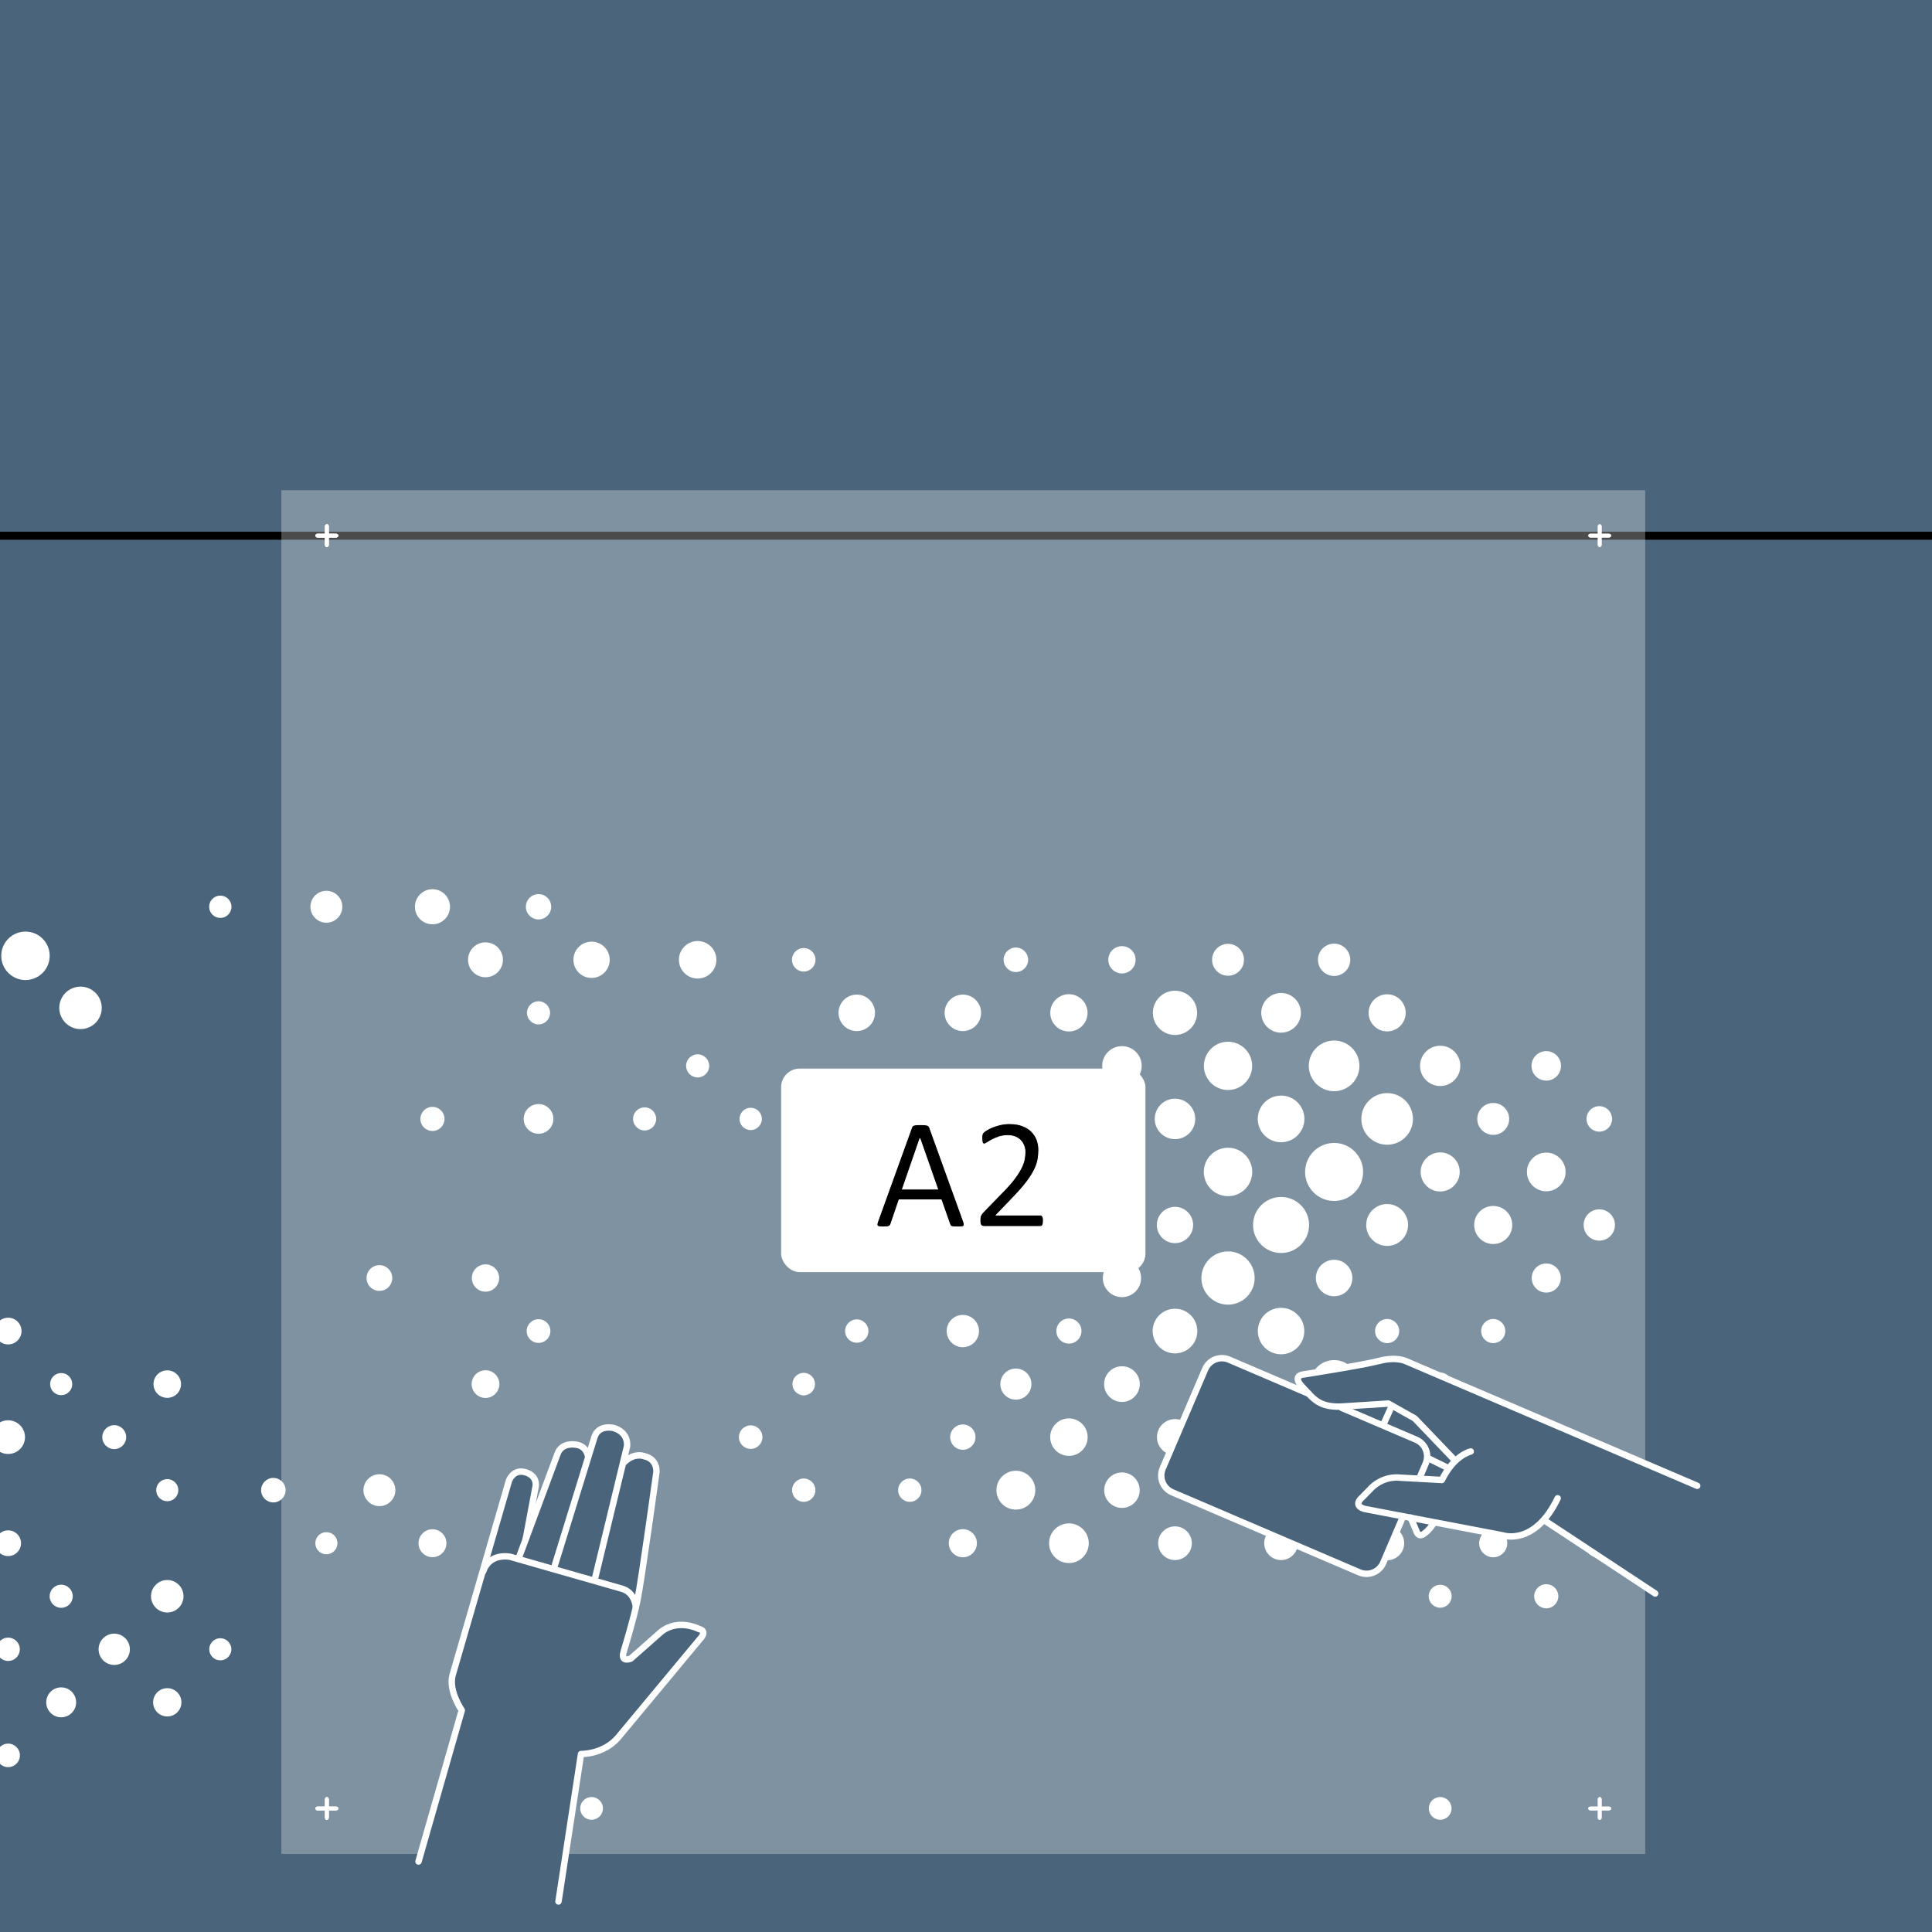 <svg viewBox="0 0 2409.45 2409.45" xmlns="http://www.w3.org/2000/svg"><defs><style>.cls-1,.cls-2,.cls-3,.cls-4{stroke-miterlimit:10;}.cls-1,.cls-3,.cls-5,.cls-4{stroke:#fff;}.cls-6,.cls-3,.cls-4{fill:#fff;}.cls-7{fill:#49647b;}.cls-2{stroke:#000;stroke-width:10px;}.cls-2,.cls-5{fill:none;}.cls-5{stroke-linecap:round;stroke-linejoin:round;stroke-width:8px;}.cls-8{opacity:.3;}.cls-4{stroke-width:3px;}</style></defs><g id="Layer_30"><rect height="7795.28" width="7795.28" y="-56.69" x="-2697.65" class="cls-7"></rect></g><g id="lijn_op_muur_dik"><line y2="668.14" x2="4734.05" y1="668.14" x1="-2140.11" class="cls-2"></line></g><g id="Elvis"><g id="A2"><path d="M1946.78,1329.28c0-10.16-8.24-18.4-18.4-18.4s-18.4,8.24-18.4,18.4,8.24,18.4,18.4,18.4,18.4-8.24,18.4-18.4" class="cls-6"></path><path d="M2010.44,1395.43c0-8.79-7.12-15.91-15.91-15.91s-15.91,7.12-15.91,15.91,7.12,15.91,15.91,15.91,15.91-7.13,15.91-15.91" class="cls-6"></path><path d="M1683.94,1196.99c0-11.12-9.02-20.14-20.14-20.14s-20.14,9.02-20.14,20.14,9.02,20.14,20.14,20.14,20.14-9.02,20.14-20.14" class="cls-6"></path><path d="M1753.07,1263.14c0-12.77-10.35-23.13-23.13-23.13s-23.12,10.35-23.12,23.13,10.35,23.12,23.12,23.12,23.13-10.35,23.13-23.12" class="cls-6"></path><path d="M1821.2,1329.28c0-13.87-11.24-25.12-25.12-25.12s-25.12,11.24-25.12,25.12,11.24,25.12,25.12,25.12,25.12-11.25,25.12-25.12" class="cls-6"></path><path d="M1882.13,1395.43c0-10.99-8.91-19.89-19.89-19.89s-19.89,8.91-19.89,19.89,8.91,19.89,19.89,19.89,19.89-8.91,19.89-19.89" class="cls-6"></path><path d="M1952.5,1461.57c0-13.32-10.8-24.12-24.12-24.12s-24.12,10.8-24.12,24.12,10.8,24.12,24.12,24.12,24.12-10.8,24.12-24.12" class="cls-6"></path><path d="M2014.04,1527.71c0-10.78-8.74-19.52-19.52-19.52s-19.52,8.74-19.52,19.52,8.74,19.52,19.52,19.52,19.52-8.74,19.52-19.52" class="cls-6"></path><path d="M1551.4,1196.99c0-10.99-8.91-19.89-19.89-19.89s-19.89,8.91-19.89,19.89,8.91,19.89,19.89,19.89,19.89-8.91,19.89-19.89" class="cls-6"></path><path d="M1622.4,1263.14c0-13.67-11.08-24.74-24.74-24.74s-24.74,11.08-24.74,24.74,11.08,24.74,24.74,24.74,24.74-11.08,24.74-24.74" class="cls-6"></path><path d="M1695.38,1329.28c0-17.44-14.14-31.58-31.58-31.58s-31.58,14.14-31.58,31.58,14.14,31.58,31.58,31.58,31.58-14.14,31.58-31.58" class="cls-6"></path><path d="M1762.15,1395.43c0-17.79-14.42-32.2-32.2-32.2s-32.2,14.42-32.2,32.2,14.42,32.2,32.2,32.2,32.2-14.42,32.2-32.2" class="cls-6"></path><path d="M1820.46,1461.57c0-13.46-10.91-24.37-24.37-24.37s-24.37,10.91-24.37,24.37,10.91,24.37,24.37,24.37,24.37-10.91,24.37-24.37" class="cls-6"></path><path d="M1885.98,1527.71c0-13.11-10.63-23.75-23.75-23.75s-23.75,10.63-23.75,23.75,10.63,23.75,23.75,23.75,23.75-10.63,23.75-23.75" class="cls-6"></path><path d="M1946.53,1593.86c0-10.02-8.13-18.15-18.15-18.15s-18.15,8.13-18.15,18.15,8.13,18.15,18.15,18.15,18.15-8.13,18.15-18.15" class="cls-6"></path><path d="M1416.25,1196.99c0-9.41-7.63-17.03-17.03-17.03s-17.03,7.63-17.03,17.03,7.63,17.03,17.03,17.03,17.03-7.63,17.03-17.03" class="cls-6"></path><path d="M1492.97,1263.14c0-15.25-12.36-27.6-27.6-27.6s-27.6,12.36-27.6,27.6,12.36,27.6,27.6,27.6,27.6-12.36,27.6-27.6" class="cls-6"></path><path d="M1561.6,1329.28c0-16.62-13.47-30.09-30.09-30.09s-30.09,13.47-30.09,30.09,13.47,30.09,30.09,30.09,30.09-13.47,30.09-30.09" class="cls-6"></path><path d="M1626.75,1395.43c0-16.07-13.03-29.09-29.09-29.09s-29.09,13.03-29.09,29.09,13.03,29.09,29.09,29.09,29.09-13.03,29.09-29.09" class="cls-6"></path><path d="M1699.98,1461.57c0-19.98-16.2-36.18-36.18-36.18s-36.18,16.2-36.18,36.18,16.2,36.18,36.18,36.18,36.18-16.2,36.18-36.18" class="cls-6"></path><path d="M1756.05,1527.71c0-14.42-11.69-26.11-26.11-26.11s-26.11,11.69-26.11,26.11,11.69,26.11,26.11,26.11,26.11-11.69,26.11-26.11" class="cls-6"></path><path d="M1877.28,1660c0-8.31-6.74-15.04-15.04-15.04s-15.04,6.73-15.04,15.04,6.73,15.04,15.04,15.04,15.04-6.73,15.04-15.04" class="cls-6"></path><path d="M1282.22,1196.99c0-8.45-6.85-15.29-15.29-15.29s-15.29,6.85-15.29,15.29,6.85,15.29,15.29,15.29,15.29-6.85,15.29-15.29" class="cls-6"></path><path d="M1356.32,1263.14c0-12.84-10.41-23.25-23.25-23.25s-23.25,10.41-23.25,23.25,10.41,23.25,23.25,23.25,23.25-10.41,23.25-23.25" class="cls-6"></path><path d="M1423.83,1329.28c0-13.6-11.02-24.62-24.62-24.62s-24.62,11.02-24.62,24.62,11.02,24.62,24.62,24.62,24.62-11.02,24.62-24.62" class="cls-6"></path><path d="M1490.6,1395.43c0-13.94-11.3-25.24-25.24-25.24s-25.24,11.3-25.24,25.24,11.3,25.24,25.24,25.24,25.24-11.3,25.24-25.24" class="cls-6"></path><path d="M1561.72,1461.57c0-16.68-13.53-30.21-30.21-30.21s-30.21,13.53-30.21,30.21,13.53,30.21,30.21,30.21,30.21-13.53,30.21-30.21" class="cls-6"></path><path d="M1632.59,1527.71c0-19.3-15.64-34.94-34.94-34.94s-34.94,15.64-34.94,34.94,15.64,34.94,34.94,34.94,34.94-15.64,34.94-34.94" class="cls-6"></path><path d="M1686.55,1593.86c0-12.56-10.19-22.75-22.75-22.75s-22.75,10.19-22.75,22.75,10.19,22.75,22.75,22.75,22.75-10.19,22.75-22.75" class="cls-6"></path><path d="M1744.99,1660c0-8.31-6.74-15.04-15.04-15.04s-15.04,6.73-15.04,15.04,6.73,15.04,15.04,15.04,15.04-6.73,15.04-15.04" class="cls-6"></path><path d="M1810.51,1726.15c0-7.96-6.46-14.42-14.42-14.42s-14.42,6.45-14.42,14.42,6.45,14.42,14.42,14.42,14.42-6.46,14.42-14.42" class="cls-6"></path><path d="M1882,1792.29c0-10.92-8.85-19.77-19.77-19.77s-19.77,8.85-19.77,19.77,8.85,19.77,19.77,19.77,19.77-8.85,19.77-19.77" class="cls-6"></path><path d="M1942.67,1858.44c0-7.9-6.4-14.3-14.3-14.3s-14.3,6.4-14.3,14.3,6.4,14.3,14.3,14.3,14.3-6.4,14.3-14.3" class="cls-6"></path><path d="M2012.8,1924.59c0-10.09-8.18-18.28-18.28-18.28s-18.28,8.18-18.28,18.28,8.18,18.28,18.28,18.28,18.28-8.18,18.28-18.28" class="cls-6"></path><path d="M1223.54,1263.14c0-12.57-10.19-22.75-22.75-22.75s-22.75,10.19-22.75,22.75,10.19,22.75,22.75,22.75,22.75-10.19,22.75-22.75" class="cls-6"></path><path d="M1355.33,1395.43c0-12.29-9.96-22.26-22.25-22.26s-22.26,9.96-22.26,22.26,9.96,22.25,22.26,22.25,22.25-9.96,22.25-22.25" class="cls-6"></path><path d="M1419.36,1461.57c0-11.12-9.02-20.14-20.14-20.14s-20.14,9.02-20.14,20.14,9.02,20.14,20.14,20.14,20.14-9.02,20.14-20.14" class="cls-6"></path><path d="M1487.99,1527.71c0-12.5-10.13-22.63-22.63-22.63s-22.63,10.13-22.63,22.63,10.13,22.63,22.63,22.63,22.63-10.13,22.63-22.63" class="cls-6"></path><path d="M1564.71,1593.86c0-18.33-14.86-33.2-33.2-33.2s-33.2,14.86-33.2,33.2,14.86,33.2,33.2,33.2,33.2-14.87,33.2-33.2" class="cls-6"></path><path d="M1626.62,1660c0-16-12.97-28.97-28.97-28.97s-28.97,12.97-28.97,28.97,12.97,28.97,28.97,28.97,28.97-12.97,28.97-28.97" class="cls-6"></path><path d="M1693.76,1726.15c0-16.55-13.42-29.96-29.97-29.96s-29.96,13.42-29.96,29.96,13.42,29.97,29.96,29.97,29.97-13.42,29.97-29.97" class="cls-6"></path><path d="M1756.67,1792.29c0-14.76-11.97-26.73-26.73-26.73s-26.73,11.97-26.73,26.73,11.97,26.73,26.73,26.73,26.73-11.97,26.73-26.73" class="cls-6"></path><path d="M1817.6,1858.44c0-11.88-9.63-21.51-21.51-21.51s-21.51,9.63-21.51,21.51,9.63,21.51,21.51,21.51,21.51-9.63,21.51-21.51" class="cls-6"></path><path d="M1879.76,1924.59c0-9.68-7.85-17.53-17.53-17.53s-17.53,7.85-17.53,17.53,7.85,17.53,17.53,17.53,17.53-7.85,17.53-17.53" class="cls-6"></path><path d="M1943.42,1990.73c0-8.31-6.74-15.04-15.04-15.04s-15.04,6.73-15.04,15.04,6.73,15.04,15.04,15.04,15.04-6.73,15.04-15.04" class="cls-6"></path><path d="M1017.02,1196.99c0-8.1-6.57-14.67-14.67-14.67s-14.67,6.57-14.67,14.67,6.57,14.67,14.67,14.67,14.67-6.57,14.67-14.67" class="cls-6"></path><path d="M1091.25,1263.14c0-12.57-10.19-22.75-22.75-22.75s-22.75,10.19-22.75,22.75,10.19,22.75,22.75,22.75,22.75-10.19,22.75-22.75" class="cls-6"></path><path d="M1220.55,1395.43c0-10.92-8.85-19.77-19.77-19.77s-19.77,8.85-19.77,19.77,8.85,19.77,19.77,19.77,19.77-8.85,19.77-19.77" class="cls-6"></path><path d="M1293.16,1461.57c0-14.49-11.75-26.23-26.23-26.23s-26.23,11.75-26.23,26.23,11.75,26.24,26.23,26.24,26.23-11.75,26.23-26.24" class="cls-6"></path><path d="M1423.09,1593.86c0-13.18-10.69-23.87-23.87-23.87s-23.87,10.69-23.87,23.87,10.69,23.87,23.87,23.87,23.87-10.69,23.87-23.87" class="cls-6"></path><path d="M1493.21,1660c0-15.38-12.47-27.85-27.85-27.85s-27.85,12.47-27.85,27.85,12.47,27.85,27.85,27.85,27.85-12.47,27.85-27.85" class="cls-6"></path><path d="M1560.6,1726.15c0-16.07-13.03-29.09-29.09-29.09s-29.09,13.02-29.09,29.09,13.03,29.1,29.09,29.1,29.09-13.03,29.09-29.1" class="cls-6"></path><path d="M1625.63,1792.29c0-15.45-12.52-27.97-27.98-27.97s-27.98,12.52-27.98,27.97,12.53,27.98,27.98,27.98,27.98-12.52,27.98-27.98" class="cls-6"></path><path d="M1678.84,1858.44c0-8.31-6.73-15.04-15.04-15.04s-15.04,6.73-15.04,15.04,6.73,15.04,15.04,15.04,15.04-6.74,15.04-15.04" class="cls-6"></path><path d="M1751.2,1924.59c0-11.74-9.52-21.26-21.26-21.26s-21.26,9.52-21.26,21.26,9.52,21.26,21.26,21.26,21.26-9.52,21.26-21.26" class="cls-6"></path><path d="M1810.38,1990.73c0-7.9-6.4-14.3-14.3-14.3s-14.3,6.4-14.3,14.3,6.4,14.3,14.3,14.3,14.3-6.4,14.3-14.3" class="cls-6"></path><path d="M893.43,1196.99c0-12.91-10.47-23.38-23.37-23.38s-23.37,10.47-23.37,23.38,10.46,23.37,23.37,23.37,23.37-10.47,23.37-23.37" class="cls-6"></path><path d="M1090.87,1395.43c0-12.36-10.02-22.38-22.38-22.38s-22.38,10.02-22.38,22.38,10.02,22.38,22.38,22.38,22.38-10.02,22.38-22.38" class="cls-6"></path><path d="M1155.77,1461.57c0-11.67-9.46-21.14-21.14-21.14s-21.14,9.46-21.14,21.14,9.46,21.14,21.14,21.14,21.14-9.46,21.14-21.14" class="cls-6"></path><path d="M1348.74,1660c0-8.65-7.01-15.66-15.66-15.66s-15.66,7.01-15.66,15.66,7.01,15.66,15.66,15.66,15.66-7.01,15.66-15.66" class="cls-6"></path><path d="M1421.47,1726.15c0-12.29-9.96-22.26-22.25-22.26s-22.26,9.96-22.26,22.26,9.96,22.26,22.26,22.26,22.25-9.96,22.25-22.26" class="cls-6"></path><path d="M1487.87,1792.29c0-12.43-10.07-22.5-22.5-22.5s-22.5,10.08-22.5,22.5,10.07,22.5,22.5,22.5,22.5-10.07,22.5-22.5" class="cls-6"></path><path d="M1553.02,1858.44c0-11.88-9.63-21.51-21.51-21.51s-21.51,9.63-21.51,21.51,9.63,21.51,21.51,21.51,21.51-9.63,21.51-21.51" class="cls-6"></path><path d="M1618.66,1924.59c0-11.6-9.41-21.01-21.01-21.01s-21.01,9.41-21.01,21.01,9.41,21.01,21.01,21.01,21.01-9.41,21.01-21.01" class="cls-6"></path><path d="M687.41,1130.85c0-8.72-7.07-15.79-15.79-15.79s-15.79,7.07-15.79,15.79,7.07,15.79,15.79,15.79,15.79-7.07,15.79-15.79" class="cls-6"></path><path d="M760.39,1196.99c0-12.5-10.13-22.63-22.63-22.63s-22.63,10.13-22.63,22.63,10.13,22.63,22.63,22.63,22.63-10.13,22.63-22.63" class="cls-6"></path><path d="M884.48,1329.28c0-7.96-6.46-14.42-14.42-14.42s-14.42,6.46-14.42,14.42,6.46,14.42,14.42,14.42,14.42-6.45,14.42-14.42" class="cls-6"></path><path d="M950.12,1395.43c0-7.69-6.23-13.92-13.92-13.92s-13.92,6.23-13.92,13.92,6.23,13.92,13.92,13.92,13.92-6.23,13.92-13.92" class="cls-6"></path><path d="M1018.88,1461.57c0-9.13-7.4-16.53-16.53-16.53s-16.53,7.4-16.53,16.53,7.4,16.53,16.53,16.53,16.53-7.4,16.53-16.53" class="cls-6"></path><path d="M1220.92,1660c0-11.12-9.02-20.14-20.14-20.14s-20.14,9.02-20.14,20.14,9.02,20.14,20.14,20.14,20.14-9.02,20.14-20.14" class="cls-6"></path><path d="M1286.32,1726.15c0-10.71-8.68-19.39-19.39-19.39s-19.4,8.68-19.4,19.39,8.68,19.4,19.4,19.4,19.39-8.68,19.39-19.4" class="cls-6"></path><path d="M1356.45,1792.29c0-12.91-10.47-23.37-23.37-23.37s-23.38,10.46-23.38,23.37,10.47,23.38,23.38,23.38,23.37-10.47,23.37-23.38" class="cls-6"></path><path d="M1421.35,1858.44c0-12.22-9.91-22.13-22.13-22.13s-22.13,9.91-22.13,22.13,9.91,22.13,22.13,22.13,22.13-9.91,22.13-22.13" class="cls-6"></path><path d="M1486.37,1924.59c0-11.6-9.41-21.01-21.01-21.01s-21.01,9.41-21.01,21.01,9.41,21.01,21.01,21.01,21.01-9.41,21.01-21.01" class="cls-6"></path><path d="M1810.26,2255.31c0-7.83-6.34-14.17-14.17-14.17s-14.17,6.34-14.17,14.17,6.34,14.17,14.17,14.17,14.17-6.34,14.17-14.17" class="cls-6"></path><path d="M561.21,1130.85c0-12.08-9.8-21.88-21.88-21.88s-21.88,9.8-21.88,21.88,9.8,21.88,21.88,21.88,21.88-9.8,21.88-21.88" class="cls-6"></path><path d="M627.23,1196.99c0-12.02-9.74-21.76-21.76-21.76s-21.76,9.74-21.76,21.76,9.74,21.76,21.76,21.76,21.76-9.74,21.76-21.76" class="cls-6"></path><path d="M686.04,1263.14c0-7.96-6.46-14.42-14.42-14.42s-14.42,6.46-14.42,14.42,6.46,14.42,14.42,14.42,14.42-6.45,14.42-14.42" class="cls-6"></path><path d="M818.33,1395.43c0-7.97-6.46-14.42-14.42-14.42s-14.42,6.45-14.42,14.42,6.46,14.42,14.42,14.42,14.42-6.45,14.42-14.42" class="cls-6"></path><path d="M1083.04,1660c0-8.03-6.51-14.54-14.54-14.54s-14.54,6.51-14.54,14.54,6.51,14.55,14.54,14.55,14.54-6.51,14.54-14.55" class="cls-6"></path><path d="M1216.57,1792.29c0-8.72-7.07-15.79-15.79-15.79s-15.79,7.07-15.79,15.79,7.07,15.79,15.79,15.79,15.79-7.07,15.79-15.79" class="cls-6"></path><path d="M1291.17,1858.44c0-13.39-10.85-24.24-24.24-24.24s-24.25,10.85-24.25,24.24,10.85,24.25,24.25,24.25,24.24-10.85,24.24-24.25" class="cls-6"></path><path d="M1357.81,1924.59c0-13.66-11.08-24.74-24.74-24.74s-24.74,11.08-24.74,24.74,11.08,24.74,24.74,24.74,24.74-11.08,24.74-24.74" class="cls-6"></path><path d="M690.15,1395.43c0-10.23-8.29-18.53-18.52-18.53s-18.52,8.29-18.52,18.53,8.29,18.52,18.52,18.52,18.52-8.29,18.52-18.52" class="cls-6"></path><path d="M1016.39,1726.15c0-7.76-6.29-14.05-14.05-14.05s-14.05,6.29-14.05,14.05,6.29,14.05,14.05,14.05,14.05-6.29,14.05-14.05" class="cls-6"></path><path d="M1149.18,1858.44c0-8.03-6.51-14.54-14.54-14.54s-14.55,6.51-14.55,14.54,6.51,14.54,14.55,14.54,14.54-6.51,14.54-14.54" class="cls-6"></path><path d="M1218.31,1924.59c0-9.68-7.85-17.53-17.53-17.53s-17.53,7.85-17.53,17.53,7.85,17.53,17.53,17.53,17.53-7.85,17.53-17.53" class="cls-6"></path><path d="M554.37,1395.43c0-8.31-6.73-15.04-15.04-15.04s-15.04,6.73-15.04,15.04,6.73,15.04,15.04,15.04,15.04-6.73,15.04-15.04" class="cls-6"></path><path d="M950.87,1792.29c0-8.1-6.57-14.67-14.67-14.67s-14.67,6.57-14.67,14.67,6.57,14.67,14.67,14.67,14.67-6.57,14.67-14.67" class="cls-6"></path><path d="M1016.89,1858.44c0-8.03-6.51-14.54-14.54-14.54s-14.54,6.51-14.54,14.54,6.51,14.54,14.54,14.54,14.54-6.51,14.54-14.54" class="cls-6"></path><path d="M622.51,1593.86c0-9.4-7.63-17.03-17.03-17.03s-17.03,7.63-17.03,17.03,7.63,17.03,17.03,17.03,17.03-7.63,17.03-17.03" class="cls-6"></path><path d="M686.42,1660c0-8.17-6.62-14.79-14.79-14.79s-14.79,6.62-14.79,14.79,6.62,14.79,14.79,14.79,14.79-6.62,14.79-14.79" class="cls-6"></path><path d="M489.22,1593.86c0-8.86-7.18-16.04-16.04-16.04s-16.04,7.18-16.04,16.04,7.18,16.04,16.04,16.04,16.04-7.18,16.04-16.04" class="cls-6"></path><path d="M622.76,1726.15c0-9.54-7.74-17.28-17.28-17.28s-17.28,7.74-17.28,17.28,7.74,17.28,17.28,17.28,17.28-7.74,17.28-17.28" class="cls-6"></path><path d="M493.08,1858.44c0-10.98-8.91-19.89-19.89-19.89s-19.89,8.91-19.89,19.89,8.91,19.89,19.89,19.89,19.89-8.91,19.89-19.89" class="cls-6"></path><path d="M556.74,1924.59c0-9.61-7.79-17.4-17.4-17.4s-17.4,7.79-17.4,17.4,7.79,17.41,17.4,17.41,17.4-7.79,17.4-17.41" class="cls-6"></path><path d="M751.94,2255.31c0-7.83-6.34-14.17-14.17-14.17s-14.17,6.34-14.17,14.17,6.35,14.17,14.17,14.17,14.17-6.34,14.17-14.17" class="cls-6"></path><g><path d="M419.55,667.14h-11.07v-11.07c0-.46-.38-.84-.84-.84s-.84,.38-.84,.84v11.07h-11.07c-.46,0-.84,.38-.84,.84s.38,.84,.84,.84h11.07v11.07c0,.46,.38,.84,.84,.84s.84-.38,.84-.84v-11.07h11.07c.46,0,.84-.38,.84-.84s-.38-.84-.84-.84Z" class="cls-4"></path><path d="M2006.95,667.14h-11.07v-11.07c0-.46-.38-.84-.84-.84s-.84,.38-.84,.84v11.07h-11.07c-.46,0-.84,.38-.84,.84s.38,.84,.84,.84h11.07v11.07c0,.46,.38,.84,.84,.84s.84-.38,.84-.84v-11.07h11.07c.46,0,.84-.38,.84-.84s-.38-.84-.84-.84Z" class="cls-4"></path><path d="M419.55,2254.55h-11.07v-11.07c0-.46-.38-.84-.84-.84s-.84,.38-.84,.84v11.07h-11.07c-.46,0-.84,.38-.84,.84s.38,.84,.84,.84h11.07v11.07c0,.46,.38,.84,.84,.84s.84-.38,.84-.84v-11.07h11.07c.46,0,.84-.38,.84-.84s-.38-.84-.84-.84Z" class="cls-4"></path><path d="M2006.95,2254.55h-11.07v-11.07c0-.46-.38-.84-.84-.84s-.84,.38-.84,.84v11.07h-11.07c-.46,0-.84,.38-.84,.84s.38,.84,.84,.84h11.07v11.07c0,.46,.38,.84,.84,.84s.84-.38,.84-.84v-11.07h11.07c.46,0,.84-.38,.84-.84s-.38-.84-.84-.84Z" class="cls-4"></path></g></g><g id="A1"><path d="M426.93,1130.85c0-10.99-8.91-19.89-19.89-19.89s-19.89,8.91-19.89,19.89,8.91,19.89,19.89,19.89,19.89-8.91,19.89-19.89" class="cls-6"></path><path d="M288.67,1130.85c0-7.69-6.23-13.92-13.92-13.92s-13.92,6.23-13.92,13.92,6.23,13.92,13.92,13.92,13.92-6.23,13.92-13.92" class="cls-6"></path><path d="M126.9,1256.94c0-14.63-11.86-26.48-26.48-26.48s-26.48,11.86-26.48,26.48,11.86,26.48,26.48,26.48,26.48-11.86,26.48-26.48" class="cls-6"></path><path d="M225.76,1726.15c0-9.48-7.68-17.16-17.16-17.16s-17.16,7.68-17.16,17.16,7.68,17.16,17.16,17.16,17.16-7.68,17.16-17.16" class="cls-6"></path><path d="M356.19,1858.44c0-8.44-6.85-15.29-15.29-15.29s-15.29,6.85-15.29,15.29,6.85,15.29,15.29,15.29,15.29-6.85,15.29-15.29" class="cls-6"></path><path d="M420.84,1924.59c0-7.62-6.18-13.8-13.8-13.8s-13.8,6.18-13.8,13.8,6.18,13.8,13.8,13.8,13.8-6.18,13.8-13.8" class="cls-6"></path><path d="M26.83,1660c0-9.2-7.46-16.66-16.66-16.66s-16.66,7.46-16.66,16.66,7.46,16.66,16.66,16.66,16.66-7.46,16.66-16.66" class="cls-6"></path><path d="M90.11,1726.15c0-7.62-6.18-13.8-13.8-13.8s-13.8,6.18-13.8,13.8,6.18,13.8,13.8,13.8,13.8-6.18,13.8-13.8" class="cls-6"></path><path d="M157.38,1792.29c0-8.24-6.68-14.92-14.92-14.92s-14.92,6.68-14.92,14.92,6.68,14.92,14.92,14.92,14.92-6.68,14.92-14.92" class="cls-6"></path><path d="M222.4,1858.44c0-7.62-6.18-13.8-13.8-13.8s-13.8,6.18-13.8,13.8,6.18,13.8,13.8,13.8,13.8-6.18,13.8-13.8" class="cls-6"></path><path d="M31.18,1792.29c0-11.6-9.41-21.01-21.01-21.01s-21.01,9.41-21.01,21.01,9.41,21.01,21.01,21.01,21.01-9.41,21.01-21.01" class="cls-6"></path><path d="M228.87,1990.73c0-11.19-9.07-20.26-20.27-20.26s-20.27,9.07-20.27,20.26,9.07,20.27,20.27,20.27,20.27-9.08,20.27-20.27" class="cls-6"></path><path d="M288.55,2056.88c0-7.62-6.18-13.8-13.8-13.8s-13.8,6.18-13.8,13.8,6.18,13.8,13.8,13.8,13.8-6.18,13.8-13.8" class="cls-6"></path><path d="M61.98,1192.01c0-16.69-13.53-30.21-30.21-30.21s-30.21,13.53-30.21,30.21,13.53,30.22,30.21,30.22,30.21-13.53,30.21-30.22" class="cls-6"></path><path d="M26.21,1924.59c0-8.86-7.18-16.04-16.04-16.04s-16.04,7.18-16.04,16.04,7.18,16.04,16.04,16.04,16.04-7.18,16.04-16.04" class="cls-6"></path><path d="M90.74,1990.73c0-7.96-6.46-14.42-14.42-14.42s-14.42,6.46-14.42,14.42,6.46,14.42,14.42,14.42,14.42-6.46,14.42-14.42" class="cls-6"></path><path d="M161.98,2056.88c0-10.78-8.74-19.52-19.52-19.52s-19.52,8.74-19.52,19.52,8.74,19.52,19.52,19.52,19.52-8.74,19.52-19.52" class="cls-6"></path><path d="M226.26,2123.02c0-9.75-7.9-17.65-17.65-17.65s-17.65,7.9-17.65,17.65,7.9,17.65,17.65,17.65,17.65-7.9,17.65-17.65" class="cls-6"></path><path d="M24.72,2056.88c0-8.03-6.51-14.54-14.54-14.54s-14.54,6.51-14.54,14.54,6.51,14.54,14.54,14.54,14.54-6.51,14.54-14.54" class="cls-6"></path><path d="M94.96,2123.02c0-10.3-8.35-18.65-18.65-18.65s-18.65,8.35-18.65,18.65,8.35,18.65,18.65,18.65,18.65-8.35,18.65-18.65" class="cls-6"></path><path d="M24.84,2189.17c0-8.1-6.57-14.67-14.67-14.67s-14.67,6.57-14.67,14.67,6.57,14.67,14.67,14.67,14.67-6.57,14.67-14.67" class="cls-6"></path><g><path d="M419.55,667.14h-11.07v-11.07c0-.46-.38-.84-.84-.84s-.84,.38-.84,.84v11.07h-11.07c-.46,0-.84,.38-.84,.84s.38,.84,.84,.84h11.07v11.07c0,.46,.38,.84,.84,.84s.84-.38,.84-.84v-11.07h11.07c.46,0,.84-.38,.84-.84s-.38-.84-.84-.84Z" class="cls-4"></path><path d="M419.55,2254.55h-11.07v-11.07c0-.46-.38-.84-.84-.84s-.84,.38-.84,.84v11.07h-11.07c-.46,0-.84,.38-.84,.84s.38,.84,.84,.84h11.07v11.07c0,.46,.38,.84,.84,.84s.84-.38,.84-.84v-11.07h11.07c.46,0,.84-.38,.84-.84s-.38-.84-.84-.84Z" class="cls-4"></path></g></g></g><g id="A2_vel_aanduwen"><g class="cls-8" id="vel"><rect height="1699.72" width="1699.72" y="611.9" x="351.47" class="cls-6"></rect><path d="M2050.65,612.43v1698.64H352.01V612.43h1698.64m1.07-1.07H350.94v1700.79h1700.79V611.36h0Z" class="cls-6"></path></g><g id="A1-2"><rect ry="22.68" rx="22.68" height="252.82" width="453.34" y="1333.16" x="974.66" class="cls-3" id="sticker"></rect><g><path d="M1201.71,1523.6c.52,1.43,.8,2.59,.83,3.47,.03,.88-.21,1.55-.73,2-.52,.46-1.38,.75-2.59,.88-1.21,.13-2.82,.2-4.83,.2s-3.63-.05-4.83-.15c-1.21-.1-2.12-.26-2.73-.49-.62-.23-1.07-.54-1.37-.93s-.57-.88-.83-1.46l-10.84-30.76h-52.54l-10.35,30.37c-.2,.59-.46,1.09-.78,1.51-.33,.42-.8,.78-1.42,1.07-.62,.29-1.5,.5-2.64,.63-1.14,.13-2.62,.2-4.44,.2s-3.43-.08-4.64-.24c-1.21-.16-2.05-.47-2.54-.93-.49-.45-.72-1.12-.68-2,.03-.88,.31-2.03,.83-3.47l42.38-117.38c.26-.72,.6-1.3,1.03-1.76,.42-.45,1.04-.81,1.86-1.07,.81-.26,1.86-.44,3.12-.54s2.88-.15,4.83-.15c2.08,0,3.81,.05,5.18,.15s2.47,.28,3.32,.54c.85,.26,1.5,.63,1.95,1.12,.45,.49,.81,1.09,1.07,1.81l42.38,117.38Zm-54.39-103.61h-.1l-21.78,62.99h43.95l-22.07-62.99Z" class="cls-1"></path><path d="M1301.24,1522.33c0,1.17-.08,2.21-.24,3.12-.16,.91-.39,1.68-.68,2.29-.29,.62-.68,1.07-1.17,1.37s-1.03,.44-1.61,.44h-69.82c-.91,0-1.71-.11-2.39-.34-.68-.23-1.27-.6-1.76-1.12-.49-.52-.85-1.27-1.07-2.25-.23-.98-.34-2.18-.34-3.61,0-1.3,.05-2.44,.15-3.42,.1-.98,.32-1.84,.65-2.59,.33-.75,.75-1.5,1.26-2.25,.5-.75,1.16-1.55,1.96-2.39l25.26-25.98c5.84-5.99,10.52-11.36,14.04-16.11,3.52-4.75,6.24-9.08,8.15-12.99s3.17-7.45,3.77-10.64c.6-3.19,.91-6.18,.91-8.98s-.47-5.45-1.41-7.96c-.94-2.51-2.3-4.7-4.08-6.59-1.78-1.89-4.01-3.38-6.7-4.49-2.69-1.11-5.78-1.66-9.27-1.66-4.1,0-7.78,.55-11.03,1.66-3.26,1.11-6.12,2.31-8.57,3.61-2.45,1.3-4.5,2.51-6.15,3.61-1.64,1.11-2.87,1.66-3.68,1.66-.47,0-.89-.13-1.26-.39-.37-.26-.67-.68-.91-1.27-.24-.59-.42-1.37-.55-2.34-.13-.98-.2-2.15-.2-3.52,0-.98,.03-1.82,.1-2.54,.06-.72,.18-1.33,.34-1.86,.16-.52,.37-1.01,.63-1.46,.26-.45,.78-1.03,1.56-1.71s2.13-1.61,4.05-2.78c1.92-1.17,4.33-2.33,7.23-3.47,2.9-1.14,6.09-2.1,9.57-2.88,3.48-.78,7.14-1.17,10.99-1.17,6.12,0,11.47,.86,16.06,2.59,4.59,1.73,8.4,4.09,11.43,7.08,3.03,3,5.29,6.48,6.79,10.45,1.5,3.97,2.25,8.2,2.25,12.7,0,4.04-.36,8.06-1.07,12.06-.72,4-2.23,8.33-4.54,12.99-2.31,4.66-5.65,9.83-10.01,15.53-4.36,5.7-10.16,12.26-17.38,19.68l-20.02,20.9h54.98c.52,0,1.03,.15,1.51,.44s.91,.73,1.27,1.32c.36,.59,.62,1.32,.78,2.2,.16,.88,.24,1.9,.24,3.08Z" class="cls-1"></path></g></g><g id="hands"><g><path d="M776.42,1824.6c13.63-14.39,26.44-8.69,26.44-8.69,16.53,3.66,15,19.67,15,19.67,0,0-18.61,135.58-23.84,160.45-5.23,24.87-12.96,49.57-17.06,63.7-4.1,14.13,8.87,8.53,8.87,8.53l37.74-33.31c21.74-17.24,47.54-3.52,47.54-3.52,10.88,2.59,1.34,12.02,1.34,12.02l-102.81,123.65c-18.23,20.81-45.85,20.18-45.85,20.18l-28.09,183.89-174.55-49.87,53.94-188.59s-16.57-23.72-11.6-43.46l70.42-242.82s5.3-15.01,20.47-10.61c15.18,4.4,12.92,17.08,12.92,17.08l-12.27,65.47" class="cls-7"></path><path d="M792.17,2003.71s-.88-17.84-17.36-22.62l-139.09-39.77s-25.84-5.79-33.94,18.24" class="cls-7"></path><path d="M776.42,1824.6l-35.63,145.68,40.38-166.62s2.95-17.02-16.6-22.97c0,0-18.47-4.79-23.88,10.94l-50.76,164.27,42.57-140.26s-1.73-13.27-16.17-14.33c0,0-16.49-2.8-21.71,11.29l-48.87,131.35" class="cls-7"></path></g><g><path d="M521.95,2321.53l53.94-188.59s-16.57-23.72-11.6-43.46l70.42-242.82s5.3-15.01,20.47-10.61c15.18,4.4,12.92,17.08,12.92,17.08l-12.27,65.47" class="cls-5"></path><path d="M696.51,2371.4l28.09-183.89s27.62,.63,45.85-20.18l102.81-123.65s9.54-9.43-1.34-12.02c0,0-25.8-13.72-47.54,3.52l-37.74,33.31s-12.97,5.6-8.87-8.53c4.1-14.13,11.83-38.83,17.06-63.7,5.23-24.87,23.84-160.45,23.84-160.45,0,0,1.52-16.01-15-19.67,0,0-12.81-5.7-26.44,8.69" class="cls-5"></path><path d="M792.96,2003.94s-.88-17.84-17.36-22.62l-139.09-39.77s-25.84-5.79-33.94,18.24" class="cls-5"></path><path d="M741.57,1970.51l40.38-166.62s2.95-17.02-16.6-22.97c0,0-18.47-4.79-23.88,10.94l-50.76,164.27" class="cls-5"></path><path d="M733.28,1815.87s-1.73-13.27-16.17-14.33c0,0-16.49-2.8-21.71,11.29l-48.87,131.35" class="cls-5"></path></g><g><path d="M2116.65,1852.99l-362.53-155.75s-20.21-4.24-35.25,.02l-93.81,17.76s-11.32,1.45-3.18,11.85l9.96,10.55-98.1-41.34s-19.46-13.36-33.49,16.5l-50.22,118.84s-10.55,18.77,17.64,30.83l228.49,98.39s17.71,10.09,27.57-11.49l25.79-58.81,12.61,2.88,4.57,15.8s2.06,8.43,11.47,1.13l12.22-12.39,86.76,16.36s26.14,8.04,48.15-18.41l137.33,90.85,54.01-133.58Z" class="cls-7"></path><path d="M2116.65,1852.99l-362.76-155.22s-11.78-6.3-33.73-.59c-21.95,5.71-95.4,17.07-95.4,17.07,0,0-13.9,1.6-.37,15.57,13.53,13.97,20,26.8,53.27,24.05l53.71-3.45,32.98,18.52,50.02,52.24" class="cls-5"></path><path d="M1834.18,1810.16s-20.74,4.34-35.99,35.57l-54.09-3.01s-20.36-2.42-36.15,15.37l-10.02,10.19s-10.86,9.2,3.65,13.52l172.77,33.02s39.44,13.73,68.27-46.3" class="cls-5"></path><line y2="1987.26" x2="2064.23" y1="1895.95" x1="1925.84" class="cls-5"></line><path d="M1673.1,1755.71l92.99,39.79c11.51,4.92,16.84,18.24,11.92,29.75l-7.93,18.53" class="cls-5"></path><path d="M1749.14,1892.71l-24.09,56.29c-4.92,11.51-18.24,16.84-29.75,11.92l-233.33-99.84c-11.51-4.92-16.84-18.24-11.92-29.75l52.95-123.76c4.92-11.51,18.24-16.84,29.75-11.92l99.38,42.52" class="cls-5"></path><line y2="1830.76" x2="1805.85" y1="1818.21" x1="1780.34" class="cls-5"></line><line y2="1777.25" x2="1724.92" y1="1753.01" x1="1735.92" class="cls-5"></line><path d="M1759.25,1892.63l7.23,16.94s2.06,8.43,9.27,3.34c7.21-5.09,11.69-12.62,11.69-12.62" class="cls-5"></path></g></g><g id="paskruisen"><path d="M419.55,667.14h-11.07v-11.07c0-.46-.38-.84-.84-.84s-.84,.38-.84,.84v11.07h-11.07c-.46,0-.84,.38-.84,.84s.38,.84,.84,.84h11.07v11.07c0,.46,.38,.84,.84,.84s.84-.38,.84-.84v-11.07h11.07c.46,0,.84-.38,.84-.84s-.38-.84-.84-.84Z" class="cls-4"></path><path d="M2006.95,667.14h-11.07v-11.07c0-.46-.38-.84-.84-.84s-.84,.38-.84,.84v11.07h-11.07c-.46,0-.84,.38-.84,.84s.38,.84,.84,.84h11.07v11.07c0,.46,.38,.84,.84,.84s.84-.38,.84-.84v-11.07h11.07c.46,0,.84-.38,.84-.84s-.38-.84-.84-.84Z" class="cls-4"></path><path d="M419.55,2254.55h-11.07v-11.07c0-.46-.38-.84-.84-.84s-.84,.38-.84,.84v11.07h-11.07c-.46,0-.84,.38-.84,.84s.38,.84,.84,.84h11.07v11.07c0,.46,.38,.84,.84,.84s.84-.38,.84-.84v-11.07h11.07c.46,0,.84-.38,.84-.84s-.38-.84-.84-.84Z" class="cls-4"></path><path d="M2006.95,2254.55h-11.07v-11.07c0-.46-.38-.84-.84-.84s-.84,.38-.84,.84v11.07h-11.07c-.46,0-.84,.38-.84,.84s.38,.84,.84,.84h11.07v11.07c0,.46,.38,.84,.84,.84s.84-.38,.84-.84v-11.07h11.07c.46,0,.84-.38,.84-.84s-.38-.84-.84-.84Z" class="cls-4"></path></g></g></svg>